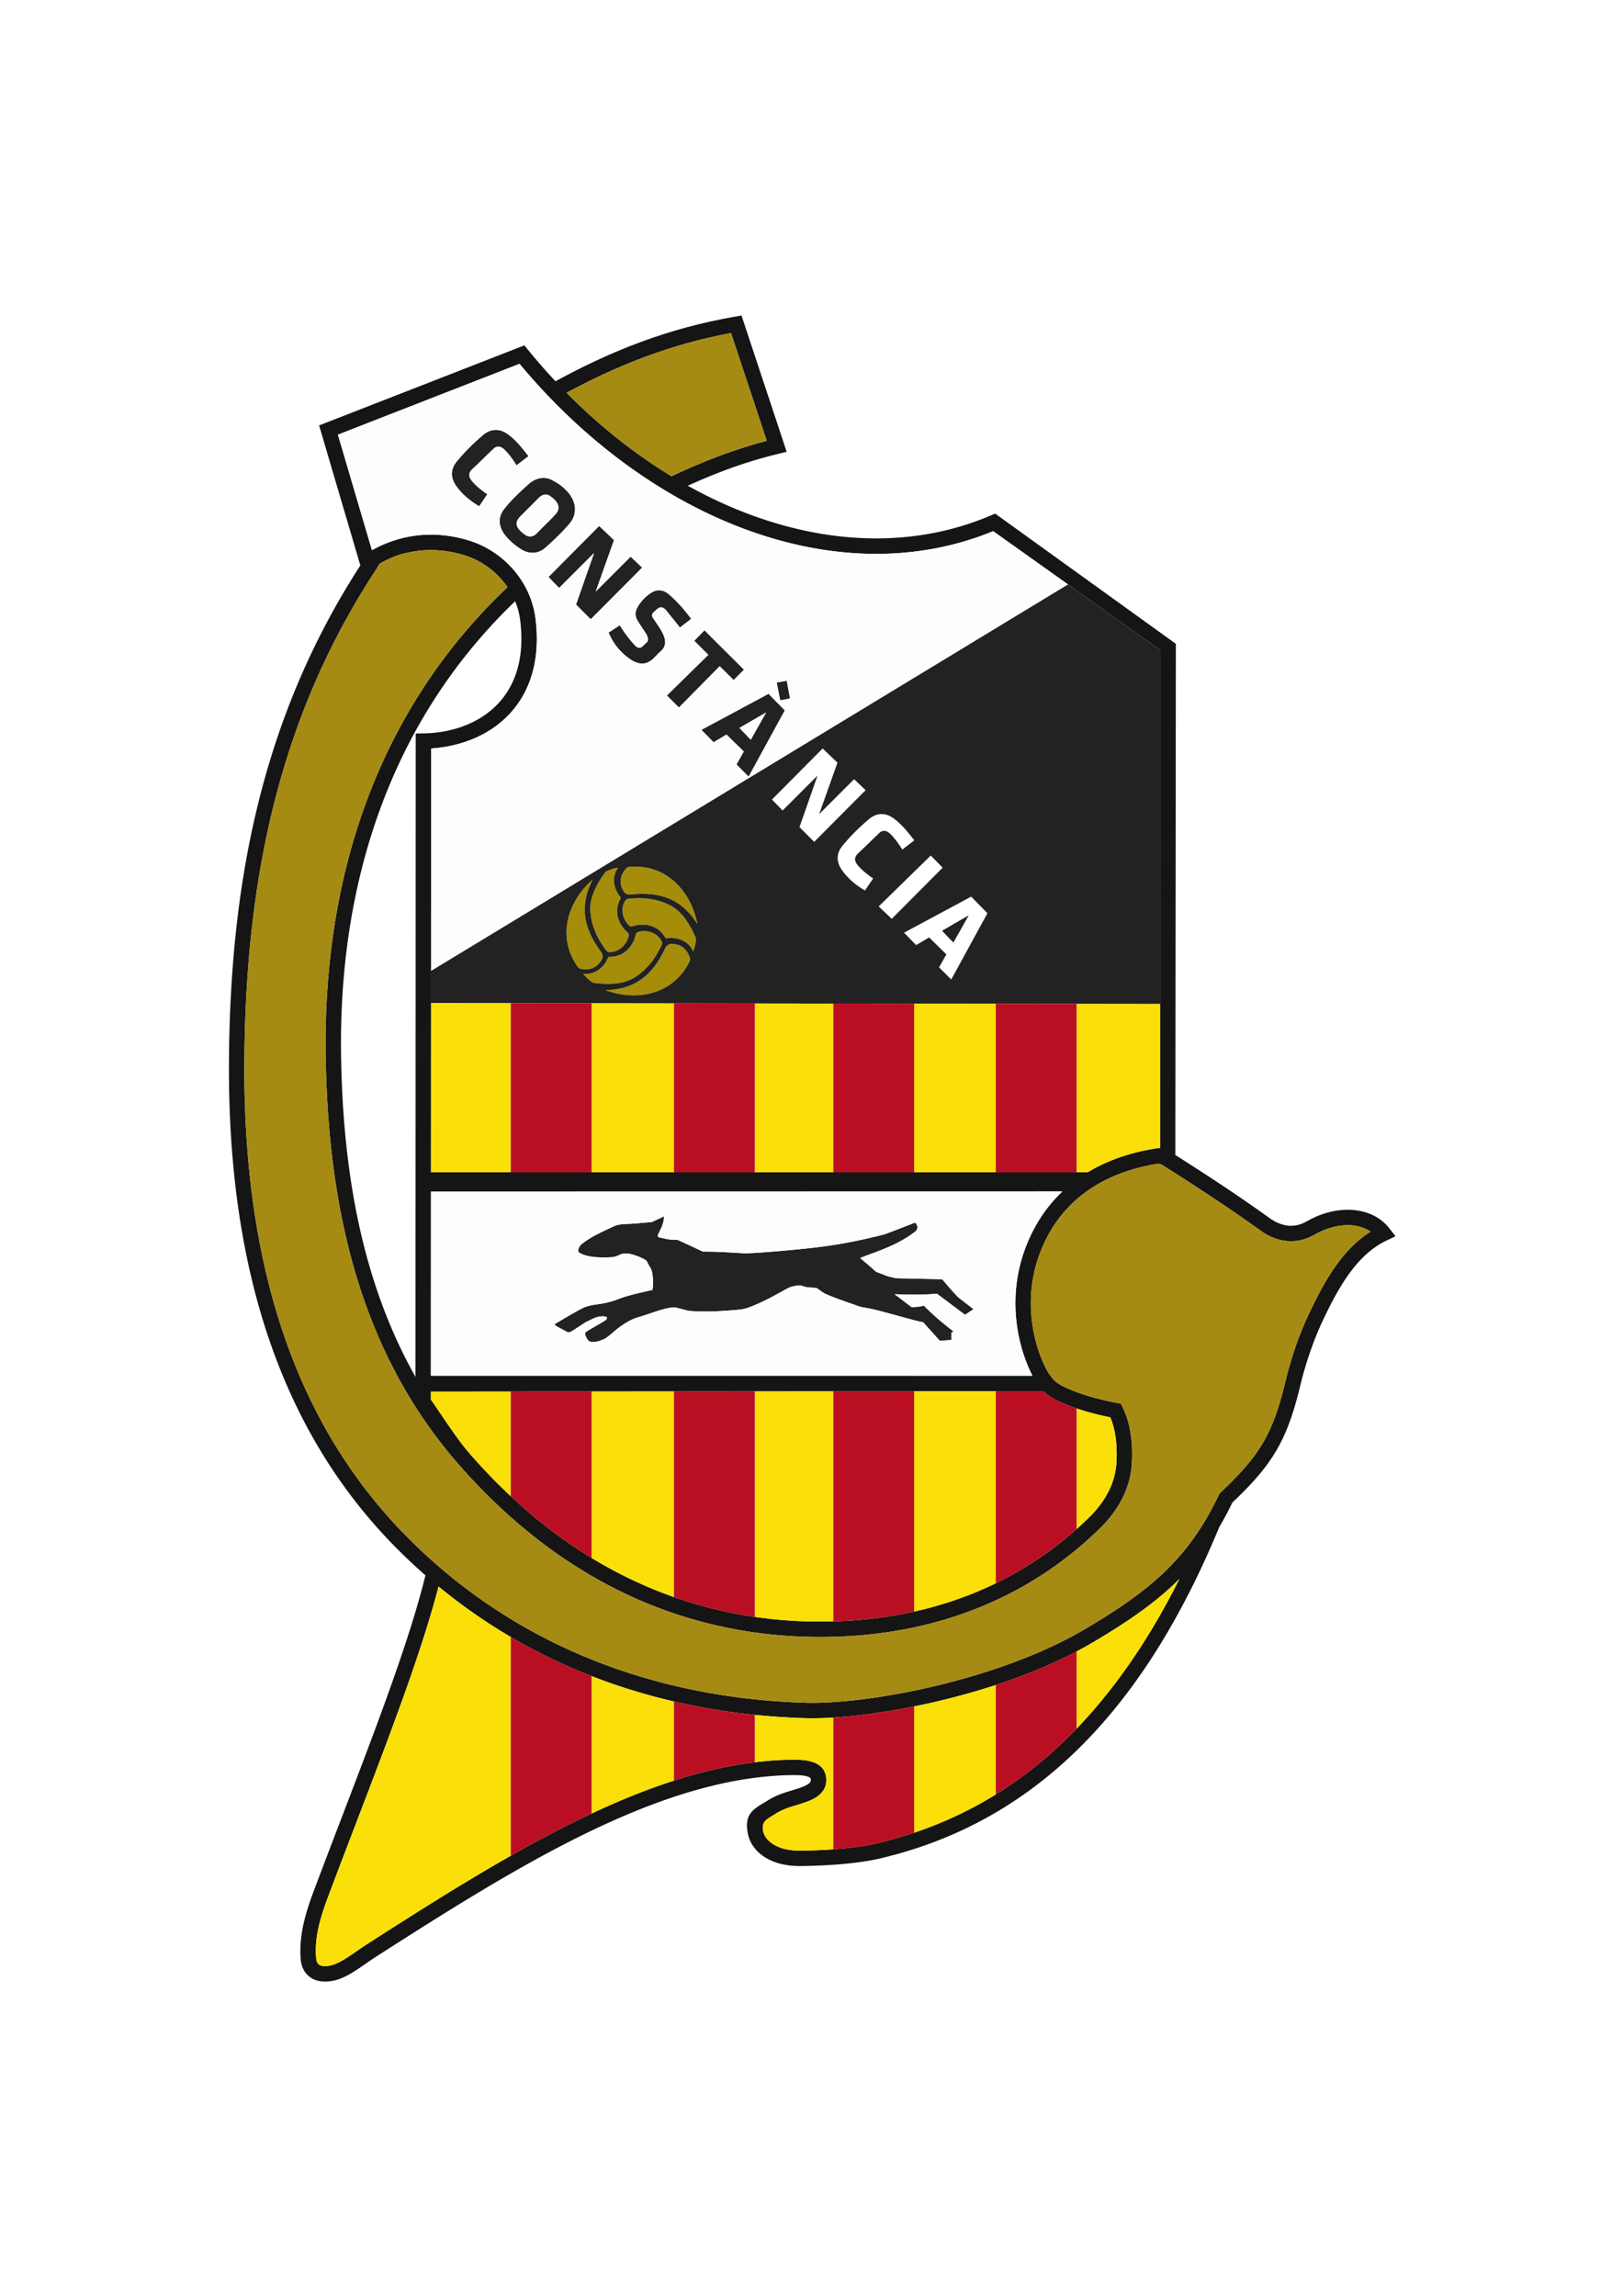 <svg height="2500" viewBox="0 0 793 1122" width="1767" xmlns="http://www.w3.org/2000/svg"><g fill-rule="evenodd"><path d="m0 0h793v1122h-793z" fill="#fff"/><path d="m236.242 212.409c3.835-3.18 8.053-2.868 11.5-.5 4.113 2.824 7.252 6.872 10.5 11l-5.875 4.5c-1.85-2.894-3.744-5.683-6.125-7.875-1.94-1.787-3.827-1.587-5.375 0-3.333 3.208-6.615 6.472-10 9.625-2.487 2.317-1.763 4.296.25 6.5 2.303 2.522 4.703 4.276 7 5.875l-4 5.875c-4.698-2.772-8.467-6.085-11.093-9.75-2.76-3.854-3.253-8.057.218-12.25a98.646 98.646 0 0 1 13-13zm21.878 24.286c3.316-3.012 7.492-4.151 11.312-2.25 2.842 1.415 5.56 3.269 7.688 5.625 4.737 5.247 5.085 11.269 1 16-3.572 4.137-7.521 7.954-11.625 11.563-3.675 3.231-8.106 3.172-11.938.75-2.685-1.697-5.18-3.779-7.25-6.188-3.181-3.7-4.737-8.634-1-13.437 3.456-4.442 7.647-8.28 11.812-12.063zm-3.875 15.625 9.063-9.062c1.644-1.645 3.578-2.04 5.125-1.063 1.025.648 1.965 1.445 2.812 2.312 1.778 1.82 2.264 4.334.625 6.25-2.854 3.34-6.249 6.31-9.438 9.688-1.41 1.495-3.576 2.516-5.968.813-1.228-.874-2.437-1.877-3.282-3.125-1.433-2.118-.745-4.006 1.063-5.813zm13.755 29.626 24.75-24.938 7.252 6.937-8.938 25.125 17.063-17.062 5.625 5.375-25.125 25.25-7.188-7.188 8.813-25.187-17.063 17.062s-5.437-5.562-5.19-5.374zm49.596 8.094c3.288-2.326 6.406-2.08 9.437.563 4.08 3.56 7.562 7.6 10.688 11.813l-5.5 4.25c-2.167-2.708-4.331-5.419-6.5-8.125-1.611-2.01-3.097-2.164-4.438-1.062-.626.514-1.193 1.061-1.812 1.625-1.118 1.017-1.18 1.863-.063 3.437a91.637 91.637 0 0 1 3.25 4.877c2.53 4.099 3.621 7.937 0 11-1.44 1.218-2.612 2.734-4.063 3.938-3.867 3.205-7.814 2.05-11.875-1.063-4.399-3.37-7.378-7.447-9.376-12.186l5.5-3.562a60.508 60.508 0 0 0 7.438 9.875c.94 1.015 2.299 1.659 3.5.562a91.218 91.218 0 0 0 2.25-2.125c1.072-1.044.47-2.264-.063-3.656-1.333-2.188-3.006-4.534-4.343-6.719-1.75-2.86-1.187-5.19.28-7.5 1.504-2.368 3.425-4.338 5.69-5.941zm8.236 49.834 20.25-19.875-6.874-6.875 5-5.125 19.313 19.25-5.062 5.063-6.813-6.75-19.937 20.187zm29.13 19.094 8.437 8.25-3.562 6.375 5.937 5.938 17.688-32.375-7.938-8.126-32.813 17.626 5.938 6.062zm6.312-3.25c.313-.187 13.063-7.562 13.063-7.562l-7.5 13.312zm18.188-22.218 4.938-.844 1.624 8.687-4.813.907z" fill="#222"/><path d="m377.187 390.695 24.75-24.937 7.252 6.937-8.938 25.125 17.063-17.062 5.625 5.375-25.126 25.25-7.187-7.188 8.813-25.187-17.063 17.062s-5.438-5.562-5.19-5.375zm47.556 9.464c3.835-3.18 8.052-2.868 11.5-.5 4.112 2.824 7.251 6.872 10.5 11l-5.875 4.5c-1.85-2.893-3.744-5.682-6.125-7.875-1.94-1.787-3.827-1.587-5.375 0-3.334 3.209-6.615 6.473-10 9.625-2.488 2.317-1.763 4.296.25 6.5 2.302 2.522 4.702 4.277 7 5.875l-4 5.875c-4.699-2.771-8.468-6.084-11.094-9.75-2.76-3.853-3.252-8.057.219-12.25a98.646 98.646 0 0 1 13-13zm29.219 57.931 8.438 8.25-3.563 6.376 5.937 5.937 17.688-32.375-7.937-8.125-32.813 17.625 5.937 6.062zm6.312-3.25c.313-.187 13.063-7.562 13.063-7.562l-7.5 13.313zm-5.497-36.775 5.812 5.938-24.875 25-6.375-6.062z" fill="#fff"/><path d="m282.569 610.611c.344-1.18.801-2.005 1.64-2.672 4.667-3.707 10.025-5.993 15.438-8.562 2.038-.967 4.13-1.186 6.125-1.25 4.238-.137 8.459-.625 12.688-.938l6-2.812c-.12 3.558-1.488 5.926-2.75 8.5-.528 1.077-.27 1.728.75 1.906 2.854.438 3.209 1.094 8.563 1.094 4.24 1.886 8.292 3.834 12.438 5.75 7.834-.042 13.862.51 20.688.812 2.841.126 26.274-1.66 39.5-3.5 9.26-1.29 18.491-3.23 27.503-5.501 1.494-.377 2.916-1 4.375-1.5l11.562-4.5c1.417 1.102 1.503 3.257.25 4.25-9.201 7.288-20.844 10.447-27.062 13.062 2.375 2.062 4.848 4.018 7.125 6.188.856.815 1.549.86 2.25 1.125 1.37.519 2.75 1.083 4.125 1.625l4 .938 22.562.5c1.834 2.104 3.618 4.253 5.5 6.312 1.014 1.108 1.914 2.21 3.188 3.188 2.215 1.699 4.417 3.416 6.625 5.125l-4.125 2.75-13.75-10.313c-7.009.65-13.847.446-20.687.25 2.854 2.125 5.552 4.25 8.406 6.375 1.875-.218 3.938-.093 5.844-.843a130.628 130.628 0 0 0 14.563 12.626l-1 .625v3.562l-5.688.438-8.187-9.126c-1.396.084-15.765-4.189-23.687-6.125-2.31-.564-4.666-.917-7-1.375-5.583-2-11.21-3.809-16.656-6.156-1.703-.734-3.135-1.97-4.656-3.032-1.667-.146-3.344-.2-5-.437-1.12-.16-2.183-.797-3.313-.75-1.024.043-2.071.047-3.062.312-1.281.344-2.53.852-3.688 1.5-6.352 3.558-12.414 6.876-18.811 9.126-2.385.838-4.981.912-7.5 1.125-6.973.59-13.654.807-20.125.375-1.745-.117-3.503-.768-5.125-1.125-1.191-.263-2.415-.791-3.688-.656-5.23.552-11.033 3.15-16.812 4.78-3.167.895-6.245 2.73-9.375 5-2.206 1.6-4.12 3.593-6.375 5.125-1.018.692-2.223 1.068-3.375 1.5-.987.37-2.165.474-3.219.438-.832-.03-1.494-.015-2.062-.625-.788-.845-1.323-1.948-1.625-3.063-.112-.41.112-.957.469-1.187 3.225-2.085 6.469-3.717 9.593-5.75.569-.37.896-1.346.312-1.562-1.22-.453-2.627-.31-3.906-.063-1.866.36-3.959 1.665-5.938 2.498-2.354 1.521-4.68 3.089-7.063 4.563-.585.36-1.504.79-2.094.437-1.417-.812-2.843-1.54-4.282-2.312-1.265-.68-2.557-1.285-1.312-2 4.183-2.403 8.288-4.95 12.562-7.188 2.892-1.514 5.794-1.834 8.75-2.25 2.851-.402 6.202-1.263 8.375-2.125 5.578-2.216 11.771-3.404 17.437-4.75.491-3.027.35-6.045-.249-8.938-.277-1.34-1.153-2.488-1.812-3.687-.384-.699-.63-1.588-1.313-2-1.989-1.204-4.21-2.025-6.437-2.688a11.28 11.28 0 0 0 -4.063-.438c-1.07.084-2.078.57-3.062 1-.932.407-1.98.69-2.969.75-2.81.172-5.414.18-8.219-.063-3.046-.264-5.76-.923-7.797-2.265-.396-.262-.467-.783-.287-1.403z" fill="#222"/><g fill="#a58d09"><path d="m289.64 429.74c-13.101 11.513-17.228 28.825-7.437 42.626.381.537.978 1.005 1.625 1.125 4.784.89 8.413-.874 10.437-5.125.417-.875.074-2.283-.5-3.063-7.648-10.397-11.455-21.438-4.124-35.563z"/><path d="m302.047 424.04c-1.463.052-4.193.934-6.156 1.985-4.878 6.613-7.9 13.106-7.438 19.375.53 7.2 3.485 13.309 7.507 18.72.39.524.73 1.055 1.742 1.093 4.284.165 7.938-2.894 9.329-7.234.534-1.668-.129-2.01-.969-2.828-4.706-4.583-5.819-10.729-2.984-15.75.335-.593.156-.9-.218-1.376-3.804-4.842-3.484-10.762-.813-13.985z"/><path d="m340.724 451.491c-3.348-17.118-16.225-29.402-33.078-27.895-.656.059-1.362.339-1.79.837-3.179 3.685-3.484 7.708-.83 11.598.545.8 1.934 1.214 2.897 1.11 12.834-1.37 24.29.903 32.8 14.35z"/><path d="m338.626 464.945c.706-1.283 1.35-4.079 1.454-6.303-3.176-7.579-7.2-13.504-12.818-16.322-6.454-3.237-13.213-3.834-19.92-3.156-.651.065-1.281.086-1.833.935-2.339 3.593-1.587 8.298 1.426 11.718 1.158 1.314 1.791.92 2.925.619 6.347-1.69 12.194.507 15.05 5.516.338.591.693.595 1.294.518 6.107-.783 11.025 2.528 12.422 6.475z"/><path d="m284.982 475.731c.74 1.263 2.813 3.246 4.67 4.475 8.137 1.15 15.287.726 20.583-2.659 6.084-3.888 10.056-9.39 12.907-15.499.276-.592.581-1.144.135-2.053-1.89-3.847-6.318-5.61-10.798-4.772-1.722.323-1.707 1.068-2.028 2.196-1.797 6.318-6.677 10.217-12.442 10.108-.681-.013-.865.29-1.107.846-2.453 5.647-7.815 8.178-11.92 7.358z"/><path d="m295.828 483.858c16.379 5.995 33.554 1.336 40.989-13.865.289-.591.414-1.34.21-1.965-1.508-4.626-4.793-6.97-9.494-6.713-.968.053-2.04 1.027-2.45 1.905-5.47 11.69-13.344 20.316-29.255 20.638z"/></g><path d="m269.409 187.42c14.312-7.95 28.614-14.716 43.375-20.188 14.8-5.487 30.082-9.687 46.32-12.49l3.2-.552 1.023 3.092 19.75 59.625 1.286 3.882-4.002.96c-8.915 2.141-17.416 4.798-25.682 7.867-8.195 3.042-16.253 6.542-24.316 10.382l-3.248-6.82c8.102-3.859 16.34-7.428 24.936-10.62 7.29-2.706 14.777-5.106 22.577-7.134l-17.445-52.669c-14.578 2.708-28.388 6.59-41.8 11.563-14.427 5.349-28.377 11.946-42.313 19.687z" fill="#151515"/><path d="m165.096 212.407 16.632 56.463c6.637-3.718 13.51-6.003 20.441-7.009 8.95-1.298 17.968-.463 26.677 2.173 8.662 2.622 16.31 7.726 22.067 14.39 5.72 6.621 9.572 14.798 10.701 23.63.4 3.135.617 6.157.66 9.063.251 16.79-5.254 29.537-14.038 38.529-8.75 8.956-20.695 14.089-33.394 15.711-1.39.178-2.791.313-4.2.408l-.08 207.121 320.812.002c9.664-5.849 21.137-9.85 34.326-11.84l1.176-.113-.005-243.288-81.595-58.074c-37.476 15.377-78.754 14.15-118.483.032-41.347-14.693-81.034-43.377-112.951-81.817zm49.167 562.856c-8.238 31.844-23.58 71.96-40.124 115.218-4.764 12.456-9.627 25.17-13.983 36.768-2.032 5.41-3.682 10.519-4.703 15.443-.997 4.809-1.405 9.504-.998 14.23.107 1.248.48 2.242 1.116 2.863.592.577 1.518.934 2.796.994 5.042.237 10.325-3.435 15.957-7.351 1.664-1.156 3.356-2.333 5.266-3.557 35.069-22.484 70.202-44.722 104.886-61.474 34.929-16.87 69.372-28.148 102.78-28.493 3.11-.03 6.38.118 9.139.915 3.643 1.053 6.38 3.119 7.127 6.94.675 3.453-.258 6.14-2.124 8.284-1.572 1.805-3.768 3.057-6.117 4-2.119.852-4.223 1.491-6.31 2.125-3.322 1.008-6.601 2.004-9.772 4.003-.932.588-1.39.865-1.835 1.134-3.175 1.918-5.412 3.271-4.482 7.582.538 2.494 2.393 4.906 5.483 6.668 3.073 1.752 7.29 2.84 12.609 2.787 7.49-.074 14.557-.43 20.867-1.022 6.248-.587 11.755-1.42 16.183-2.452 39.442-9.2 71.382-28.555 97.608-55.71 19.757-20.456 36.464-45.285 50.636-73.586-.53.533-1.066 1.061-1.607 1.586-10.972 10.634-23.998 19.54-40.268 29.182-19.775 11.72-43.717 20.561-66.902 26.687-29.083 7.684-57.099 11.11-74.22 10.582-38.648-1.189-75.962-8.665-110.46-23.075-24.43-10.205-47.453-23.887-68.548-41.271zm381.462-28.983c-16.963 40.946-37.922 76.42-64.66 104.105-27.227 28.192-60.385 48.285-101.329 57.836-4.666 1.088-10.526 1.97-17.216 2.599-6.491.61-13.768.976-21.487 1.051-6.745.067-12.248-1.4-16.389-3.76-5.065-2.889-8.165-7.122-9.144-11.66-2.061-9.552 2.084-12.058 7.967-15.613.7-.423 1.432-.866 1.716-1.045 3.997-2.52 7.775-3.668 11.602-4.83 1.871-.568 3.757-1.14 5.691-1.918 1.35-.542 2.543-1.182 3.224-1.963.387-.446.573-1.047.41-1.876-.096-.493-.81-.864-1.812-1.153-1.889-.545-4.463-.645-6.984-.619-32.118.332-65.53 11.318-99.56 27.754-34.274 16.554-69.208 38.667-104.089 61.03-1.603 1.028-3.332 2.23-5.03 3.41-6.71 4.665-13.002 9.039-20.622 8.68-3.237-.151-5.805-1.275-7.697-3.12-2.001-1.95-3.128-4.592-3.391-7.647-.468-5.435.001-10.832 1.146-16.355 1.121-5.407 2.88-10.874 5.028-16.595 4.98-13.257 9.526-25.143 13.983-36.797 17.131-44.794 32.97-86.208 40.79-117.964a279.515 279.515 0 0 1 -14.684-13.843c-27.113-27.466-47.585-60.678-61.217-100.021-13.58-39.191-20.35-84.443-20.112-136.139.207-45.123 4.42-87.894 14.626-128.62 10.07-40.186 25.963-78.39 49.573-114.904l-.174-.59-19-64.5-.978-3.32 3.222-1.257 94.51-36.868 2.557-.997 1.74 2.134c31.333 38.434 70.545 67.077 111.368 81.584 38.7 13.753 78.832 14.774 114.983-.677l1.947-.831 1.729 1.245 85 61.25 1.567 1.13-.001 1.926-.25 247.887c6.82 4.324 13.785 8.803 20.744 13.407 8.566 5.665 17.272 11.621 25.936 17.877l.002-.002c2.912 1.927 5.944 3.094 8.992 3.272 2.785.161 5.663-.498 8.566-2.155 3.471-1.981 7.053-3.448 10.608-4.389 3.657-.967 7.302-1.379 10.79-1.223 4.113.183 7.72 1.1 10.796 2.567 3.397 1.62 6.165 3.915 8.274 6.644l2.863 3.706-4.236 2.008c-7.251 3.436-13.088 9.042-18.088 15.848-5.18 7.053-9.471 15.382-13.487 23.961-2.129 4.55-4.134 9.556-5.966 14.885a181.206 181.206 0 0 0 -4.783 16.392c-3.27 13.569-6.703 23.236-11.844 31.917-5.055 8.537-11.675 15.994-21.33 25.147a161.313 161.313 0 0 1 -6.39 12zm-344.037-452.47c-28.61 27.466-49.582 59.64-63.539 95.139-15.264 38.82-22.16 81.623-21.508 126.602.55 37.94 4.902 73.706 14.868 106.533 5.407 17.81 12.472 34.763 21.485 50.738l.12-310.67.002-3.71 3.719-.056a63.266 63.266 0 0 0 7.062-.5c11.084-1.416 21.444-5.827 28.936-13.496 7.457-7.634 12.13-18.597 11.911-33.184a73.401 73.401 0 0 0 -.6-8.207 35.913 35.913 0 0 0 -2.456-9.19zm-41.16 386.235-.003 3.938c4.617 6.363 12.122 18.545 19.31 26.759 22.977 26.261 48.488 46.227 76.06 59.84 27.744 13.696 57.594 20.967 89.068 21.751 27.068.674 52.589-3.274 75.878-11.924 22.785-8.463 43.463-21.439 61.391-38.998 3.92-3.84 7.198-8.137 9.518-12.818 2.112-4.26 3.437-8.853 3.735-13.717.29-4.736.133-9.255-.53-13.404-.509-3.188-1.318-6.166-2.453-8.862-3.484-.71-7.04-1.539-10.585-2.53-4.19-1.171-8.334-2.571-12.282-4.278-2.55-1.102-4.987-2.214-7.209-3.773a20.625 20.625 0 0 1 -2.686-2.232zm302.232-8.348.202-.106c.984 1.872 2.292 3.205 3.805 4.267 1.71 1.2 3.726 2.116 5.85 3.034 3.567 1.542 7.392 2.83 11.308 3.925 3.907 1.092 7.938 1.993 11.91 2.762l1.84.356.831 1.682c1.878 3.796 3.155 8.07 3.89 12.674.755 4.726.94 9.79.619 15.028-.363 5.923-1.96 11.48-4.503 16.611-2.713 5.472-6.496 10.448-10.994 14.854-18.7 18.316-40.272 31.85-64.048 40.682-24.204 8.99-50.667 13.095-78.684 12.397-32.596-.812-63.505-8.34-92.228-22.52-28.453-14.047-54.746-34.615-78.393-61.64-23.633-27.01-39.633-57.744-49.86-91.434-10.187-33.553-14.635-70.013-15.194-108.63-.666-45.953 6.392-89.713 22.01-129.437 14.596-37.12 36.652-70.708 66.846-99.266a39.436 39.436 0 0 0 -2.753-3.581c-4.83-5.593-11.261-9.88-18.554-12.087-7.688-2.327-15.61-3.07-23.428-1.936-6.046.877-11.885 2.821-17.69 6.076l-2.01 3.25c-23.766 36.316-39.69 74.342-49.724 114.38-10.061 40.151-14.215 82.323-14.42 126.819-.233 50.843 6.398 95.27 19.699 133.658 13.249 38.236 33.138 70.506 59.474 97.186 25.744 26.081 55.205 45.522 87.144 58.864 33.66 14.06 70.066 21.355 107.773 22.515 16.504.507 43.694-2.842 72.094-10.346 22.576-5.965 45.843-14.547 64.983-25.89 15.806-9.367 28.4-17.962 38.85-28.09 10.378-10.059 18.74-21.733 26.188-37.345l.297-.622.53-.5c9.422-8.89 15.792-15.993 20.529-23.991 4.742-8.008 7.94-17.05 11.017-29.821 1.437-5.963 3.107-11.707 4.96-17.1 1.87-5.44 3.984-10.693 6.292-15.624 4.205-8.984 8.717-17.731 14.225-25.23 4.601-6.265 9.89-11.666 16.252-15.639a16.17 16.17 0 0 0 -2.231-1.289c-2.223-1.06-4.851-1.723-7.874-1.858-2.723-.121-5.61.21-8.545.987s-5.909 1.997-8.806 3.651c-4.233 2.416-8.504 3.373-12.7 3.13-4.46-.26-8.747-1.869-12.743-4.513l-.118-.089c-8.454-6.107-17.15-12.05-25.82-17.786-7.947-5.257-15.75-10.257-23.278-15.015l-1.558-.458c-14.173 2.245-26.082 6.968-35.597 13.93-9.746 7.133-17.035 16.653-21.727 28.3-4.623 11.478-5.619 22.616-4.749 32.369 1.125 12.608 5.319 22.823 8.81 28.456zm-302.202-89.4-.035 89.97h293.92c-3.453-6.717-6.95-16.68-7.994-28.377-.963-10.8.137-23.127 5.25-35.823 4.06-10.075 9.873-18.73 17.368-25.828z" fill="#151515"/><path d="m454.777 418.065 5.812 5.938-24.875 25-6.375-6.062zm-244.183 72.102 356.28.457-.003-172.977-45.07-32.078-311.2 188.844zm236.149-79.508-5.875 4.5c-1.85-2.893-3.744-5.682-6.125-7.875-1.94-1.787-3.827-1.587-5.375 0-3.334 3.209-6.615 6.473-10 9.625-2.488 2.317-1.763 4.296.25 6.5 2.302 2.522 4.702 4.277 7 5.875l-4 5.875c-4.699-2.771-8.468-6.084-11.094-9.75-2.76-3.853-3.252-8.057.219-12.25a98.644 98.644 0 0 1 13-13c3.835-3.18 8.052-2.868 11.5-.5 4.112 2.824 7.251 6.872 10.5 11zm-119.481 31.66c5.618 2.819 9.642 8.744 12.818 16.323-.105 2.224-.748 5.02-1.454 6.302-1.396-3.945-6.314-7.257-12.422-6.474-.601.077-.955.074-1.293-.518-2.857-5.01-8.704-7.206-15.05-5.516-1.135.301-1.768.696-2.926-.619-3.013-3.42-3.765-8.125-1.427-11.718.552-.85 1.183-.87 1.833-.935 6.708-.678 13.467-.081 19.92 3.156zm-4.12 19.729c-2.85 6.11-6.823 11.611-12.907 15.5-5.296 3.384-12.446 3.808-20.583 2.658-1.856-1.228-3.93-3.212-4.67-4.475 4.105.82 9.467-1.71 11.92-7.358.242-.556.426-.858 1.107-.846 5.765.11 10.645-3.79 12.442-10.107.32-1.129.306-1.874 2.029-2.197 4.48-.837 8.906.925 10.797 4.772.446.909.141 1.46-.135 2.053zm118.57-6.27 32.813-17.625 7.937 8.125-17.688 32.375-5.937-5.937 3.563-6.375-8.438-8.25-6.313 3.75zm-18.773-69.645-25.126 25.25-7.187-7.188 8.813-25.187-17.063 17.062s-5.438-5.562-5.19-5.375l24.75-24.937 7.253 6.937-8.938 25.125 17.063-17.062zm-86.122 83.86c-7.435 15.2-24.61 19.86-40.99 13.865 15.912-.322 23.785-8.948 29.255-20.638.411-.878 1.484-1.852 2.45-1.904 4.702-.258 7.987 2.086 9.495 6.712.204.625.079 1.374-.21 1.965zm-29.171-46.397c16.853-1.507 29.73 10.778 33.078 27.895-8.511-13.448-19.967-15.72-32.801-14.349-.963.103-2.352-.311-2.897-1.11-2.654-3.89-2.349-7.914.83-11.599.428-.498 1.134-.779 1.79-.837zm-5.599.444c-2.671 3.223-2.991 9.143.813 13.985.374.477.553.783.218 1.376-2.835 5.021-1.722 11.167 2.984 15.75.84.818 1.503 1.16.969 2.828-1.391 4.34-5.045 7.399-9.329 7.234-1.011-.038-1.352-.569-1.742-1.093-4.022-5.411-6.976-11.52-7.507-18.72-.462-6.269 2.56-12.762 7.438-19.375 1.963-1.051 4.693-1.933 6.156-1.985zm-12.406 5.7c-7.33 14.125-3.524 25.166 4.124 35.563.574.78.917 2.188.5 3.063-2.024 4.251-5.653 6.014-10.437 5.125-.647-.12-1.244-.588-1.625-1.125-9.79-13.801-5.664-31.113 7.438-42.626z" fill="#222"/><path d="m473.337 447.278-13.063 7.562 5.563 5.75z" fill="#222"/><path d="m249.55 572.886v-82.669l-38.956-.05-.032 82.719zm0 107.127-39.021.032-.004 3.938c4.617 6.363 12.122 18.545 19.31 26.759 6.38 7.292 12.955 14.098 19.716 20.419zm0 119.922a271.719 271.719 0 0 1 -35.287-24.672c-8.238 31.844-23.58 71.96-40.124 115.218-4.764 12.456-9.627 25.17-13.983 36.768-2.032 5.41-3.682 10.519-4.703 15.443-.997 4.809-1.405 9.504-.998 14.23.107 1.248.48 2.242 1.116 2.863.592.577 1.518.934 2.796.994 5.042.237 10.325-3.435 15.957-7.351 1.664-1.156 3.356-2.333 5.266-3.557 23.342-14.966 46.713-29.822 69.96-43.025zm39.501-227.049h40.249v-82.566l-40.248-.051zm40.248 107.061-40.248.033v81.338a218.711 218.711 0 0 0 16.844 9.263 210.833 210.833 0 0 0 23.404 9.857zm0 151.507c-13.747-3.187-27.19-7.31-40.248-12.401v67.165c13.503-6.336 26.93-11.8 40.248-16.082zm39.501-258.567h38.357v-82.467l-38.358-.05zm38.357 106.995-38.358.032v110.219a220.34 220.34 0 0 0 26.164 2.2c4.101.102 8.167.098 12.194-.012zm-13.885 159.728a344.084 344.084 0 0 1 -24.473-1.62v23.171a164.35 164.35 0 0 1 18.456-1.257c3.11-.03 6.382.118 9.14.915 3.643 1.053 6.38 3.119 7.127 6.94.675 3.453-.258 6.14-2.124 8.284-1.572 1.805-3.768 3.057-6.117 4-2.119.852-4.223 1.491-6.31 2.125-3.322 1.008-6.601 2.004-9.772 4.003-.932.588-1.39.865-1.835 1.134-3.174 1.918-5.412 3.271-4.482 7.582.538 2.494 2.393 4.906 5.483 6.668 3.073 1.752 7.29 2.84 12.609 2.787 5.687-.056 11.13-.274 16.183-.636v-64.393c-5.154.324-9.826.421-13.885.296zm53.385-266.722h39.87v-82.368l-39.87-.051zm39.87 106.928-39.87.033v107.685a184.676 184.676 0 0 0 24.184-7.125 175.768 175.768 0 0 0 15.686-6.705zm-19.037 149.211a360.037 360.037 0 0 1 -20.833 4.844v61.72c14.335-4.812 27.59-11.086 39.87-18.686v-53.498a339.587 339.587 0 0 1 -19.036 5.62zm63.884-256.139c9.664-5.849 21.137-9.85 34.326-11.84l1.176-.113-.001-70.311-40.848-.052v82.316zm11.128 119.722a152.96 152.96 0 0 1 -10.585-2.53 109.181 109.181 0 0 1 -5.89-1.82v58.948a179.89 179.89 0 0 0 6.205-5.797c3.92-3.84 7.198-8.137 9.518-12.817 2.112-4.262 3.437-8.854 3.735-13.718.29-4.736.133-9.255-.53-13.404-.509-3.188-1.318-6.166-2.453-8.862zm32.158 80.548c-10.971 10.634-23.997 19.54-40.267 29.182a185.67 185.67 0 0 1 -8.366 4.664v37.744c19.585-20.379 36.164-45.064 50.241-73.176z" fill="#fadf09"/><path d="m289.051 572.886v-82.618l-39.5-.05v82.668zm0 107.094-39.5.033v51.148c12.55 11.732 25.738 21.787 39.5 30.157zm-6.24 136.554a275.14 275.14 0 0 1 -33.26-16.6v106.912c11.679-6.632 23.328-12.848 34.925-18.45a458.69 458.69 0 0 1 4.575-2.178v-67.165c-2.09-.815-4.17-1.655-6.24-2.52zm46.488-243.647h39.5v-82.517l-39.5-.05zm39.501 107.027-39.501.033v100.491a209.58 209.58 0 0 0 39.5 9.695zm0 158.076c-13.394-1.372-26.582-3.54-39.501-6.536v38.682c13.285-4.27 26.462-7.365 39.5-8.975zm38.357-265.103h39.5v-82.417l-39.5-.051zm39.5 106.963-39.5.032v112.439c13.632-.374 26.83-1.966 39.5-4.787zm0 154.021c-14.562 2.933-28.19 4.732-39.5 5.442v64.393c1.602-.115 3.165-.244 4.684-.386 6.248-.587 11.755-1.42 16.183-2.452a204.503 204.503 0 0 0 18.633-5.277zm39.87-260.983h39.5v-82.316l-39.5-.05zm23.213 106.909-23.213.02v93.887c14.186-6.9 27.412-15.726 39.5-26.496v-58.948a86.795 86.795 0 0 1 -6.392-2.457c-2.55-1.102-4.987-2.214-7.209-3.773a20.626 20.626 0 0 1 -2.686-2.232zm16.287 127.207c-12.288 6.45-25.792 11.907-39.5 16.403v53.498c14.305-8.854 27.285-19.508 39.105-31.746l.395-.411z" fill="#ba0f22"/><path d="m210.523 672.266 293.92.001c-3.453-6.717-6.95-16.68-7.994-28.377-.963-10.8.137-23.127 5.25-35.823 4.06-10.075 9.873-18.73 17.368-25.828l-308.509.058zm72.046-61.655c.344-1.18.801-2.005 1.64-2.672 4.667-3.707 10.025-5.993 15.438-8.562 2.038-.967 4.13-1.186 6.125-1.25 4.238-.137 8.459-.625 12.688-.938l6-2.812c-.12 3.558-1.488 5.926-2.75 8.5-.528 1.077-.27 1.728.75 1.906 2.854.438 3.209 1.094 8.563 1.094 4.24 1.886 8.292 3.834 12.438 5.75 7.834-.042 13.862.51 20.688.812 2.841.126 26.274-1.66 39.5-3.5 9.26-1.29 18.491-3.23 27.503-5.501 1.494-.377 2.916-1 4.375-1.5l11.562-4.5c1.417 1.102 1.503 3.257.25 4.25-9.201 7.288-20.844 10.447-27.062 13.062 2.375 2.062 4.848 4.018 7.125 6.188.856.815 1.549.86 2.25 1.125 1.37.519 2.75 1.083 4.125 1.625l4 .938 22.562.5c1.834 2.104 3.618 4.253 5.5 6.312 1.014 1.108 1.914 2.21 3.188 3.188 2.215 1.699 4.417 3.416 6.625 5.125l-4.125 2.75-13.75-10.313c-7.009.65-13.847.446-20.687.25 2.854 2.125 5.552 4.25 8.406 6.375 1.875-.218 3.938-.093 5.844-.843a130.627 130.627 0 0 0 14.563 12.626l-1 .625v3.562l-5.688.438-8.187-9.126c-1.396.084-15.765-4.189-23.687-6.125-2.31-.564-4.666-.917-7-1.375-5.583-2-11.21-3.809-16.656-6.156-1.703-.734-3.135-1.97-4.656-3.032-1.667-.146-3.344-.2-5-.437-1.12-.16-2.183-.797-3.313-.75-1.024.043-2.071.047-3.062.312-1.281.344-2.53.852-3.688 1.5-6.352 3.558-12.414 6.876-18.811 9.126-2.385.838-4.981.912-7.5 1.125-6.973.59-13.654.807-20.125.375-1.745-.117-3.503-.768-5.125-1.125-1.191-.263-2.415-.791-3.689-.656-5.23.552-11.032 3.15-16.81 4.78-3.168.895-6.246 2.73-9.376 5-2.206 1.6-4.12 3.593-6.375 5.125-1.018.692-2.223 1.068-3.375 1.5-.987.37-2.165.474-3.219.438-.832-.03-1.494-.015-2.062-.625-.788-.845-1.323-1.948-1.625-3.063-.112-.41.112-.957.469-1.187 3.225-2.085 6.469-3.717 9.593-5.75.569-.37.896-1.346.312-1.562-1.22-.453-2.627-.31-3.906-.063-1.866.36-3.959 1.665-5.938 2.498-2.354 1.521-4.68 3.089-7.063 4.563-.585.36-1.504.79-2.094.437-1.417-.812-2.843-1.54-4.282-2.312-1.265-.68-2.557-1.285-1.312-2 4.183-2.403 8.288-4.95 12.562-7.188 2.892-1.514 5.794-1.834 8.75-2.25 2.851-.402 6.202-1.263 8.375-2.125 5.578-2.216 11.771-3.404 17.437-4.75.491-3.027.35-6.045-.249-8.938-.277-1.34-1.153-2.488-1.812-3.687-.384-.699-.63-1.588-1.313-2-1.989-1.204-4.21-2.025-6.437-2.688a11.28 11.28 0 0 0 -4.063-.438c-1.07.084-2.078.57-3.062 1-.932.407-1.98.69-2.969.75-2.81.172-5.414.18-8.219-.063-3.046-.264-5.76-.923-7.797-2.265-.396-.262-.467-.783-.287-1.403zm-71.969-136.198 311.2-188.843-36.524-25.996c-37.476 15.377-78.754 14.15-118.483.032-41.347-14.693-81.034-43.377-112.951-81.817l-88.746 34.619 16.632 56.463c6.637-3.718 13.51-6.003 20.441-7.008 8.95-1.299 17.968-.464 26.677 2.172 8.662 2.622 16.31 7.726 22.067 14.39 5.72 6.621 9.572 14.798 10.701 23.63.4 3.135.617 6.157.66 9.063.251 16.79-5.254 29.537-14.038 38.529-8.75 8.956-20.695 14.089-33.394 15.711-1.39.178-2.791.313-4.2.408zm96.12-153.12c-4.399-3.37-7.378-7.447-9.376-12.186l5.5-3.562a60.51 60.51 0 0 0 7.438 9.875c.94 1.014 2.299 1.659 3.5.562a91.199 91.199 0 0 0 2.25-2.125c1.072-1.044.47-2.264-.063-3.656-1.333-2.188-3.006-4.534-4.343-6.719-1.75-2.86-1.187-5.19.28-7.5 1.504-2.368 3.425-4.338 5.69-5.941 3.288-2.328 6.406-2.082 9.437.562 4.08 3.56 7.562 7.6 10.688 11.813l-5.5 4.25-6.5-8.125c-1.611-2.01-3.097-2.164-4.438-1.062-.626.514-1.193 1.061-1.812 1.624-1.118 1.018-1.18 1.864-.063 3.438a91.645 91.645 0 0 1 3.25 4.877c2.53 4.099 3.621 7.937 0 11-1.44 1.218-2.612 2.734-4.063 3.938-3.867 3.205-7.814 2.05-11.875-1.063zm7.032-43.91-25.125 25.25-7.188-7.188 8.813-25.187-17.063 17.062s-5.437-5.562-5.19-5.374l24.751-24.938 7.252 6.937-8.938 25.125 17.063-17.062zm-47.257-9.75c-3.675 3.231-8.106 3.172-11.938.75-2.685-1.697-5.18-3.779-7.25-6.188-3.181-3.7-4.737-8.634-1-13.437 3.456-4.442 7.647-8.28 11.812-12.063 3.317-3.012 7.493-4.151 11.313-2.25 2.842 1.415 5.56 3.269 7.688 5.625 4.737 5.247 5.085 11.269 1 16-3.572 4.137-7.521 7.954-11.625 11.563zm-14.128-40.224c-1.85-2.894-3.744-5.683-6.125-7.875-1.94-1.787-3.827-1.587-5.375 0-3.333 3.208-6.615 6.472-10 9.625-2.487 2.317-1.763 4.296.25 6.5 2.303 2.522 4.703 4.276 7 5.875l-4 5.875c-4.698-2.772-8.467-6.085-11.093-9.75-2.76-3.854-3.253-8.057.218-12.25a98.641 98.641 0 0 1 13-13c3.835-3.18 8.053-2.868 11.5-.5 4.113 2.824 7.252 6.872 10.5 11zm128.844 114.84-1.75-8.75 4.939-.843 1.624 8.687zm-17.811 24.971-8.437-8.25-6.313 3.75-5.938-6.063 32.813-17.626 7.938 8.126-17.688 32.375-5.937-5.938zm-31.69-21.47-5.877-5.875 20.25-19.875-6.874-6.875 5-5.125 19.313 19.25-5.062 5.063-6.813-6.75z" fill="#fffdfc"/><path d="m361.274 355.718 5.563 5.75 7.5-13.312zm-98.842-95.273c3.19-3.378 6.584-6.349 9.438-9.687 1.639-1.917 1.153-4.431-.625-6.25-.847-.868-1.787-1.665-2.812-2.313-1.547-.978-3.481-.582-5.125 1.063l-9.063 9.062c-1.808 1.807-2.496 3.695-1.063 5.813.845 1.248 2.054 2.25 3.282 3.125 2.392 1.703 4.557.682 5.968-.813z" fill="#fffdfc"/><path d="m276.827 191.947c15.852 16.029 33.144 29.766 51.248 40.775 7.793-3.684 15.719-7.098 23.976-10.163 7.29-2.707 14.777-5.107 22.577-7.135l-17.445-52.668c-14.578 2.707-28.388 6.59-41.8 11.562-13.13 4.868-25.867 10.77-38.556 17.629zm-95.706 194.255c14.596-37.12 36.652-70.708 66.846-99.266a39.44 39.44 0 0 0 -2.753-3.581c-4.83-5.593-11.261-9.88-18.554-12.087-7.688-2.327-15.61-3.07-23.428-1.936-7.265 1.053-10.592 2.055-17.684 6.066l-2.016 3.26c-23.766 36.316-39.69 74.342-49.724 114.38-10.061 40.151-14.215 82.323-14.42 126.819-.233 50.843 6.398 95.27 19.699 133.658 13.249 38.236 33.138 70.506 59.474 97.186 25.744 26.081 55.205 45.522 87.144 58.864 33.66 14.06 70.066 21.355 107.773 22.515 16.504.507 43.694-2.842 72.094-10.346 22.576-5.965 45.843-14.547 64.983-25.89 15.806-9.367 28.4-17.962 38.85-28.09 10.378-10.059 18.74-21.733 26.188-37.345l.297-.622.53-.5c9.422-8.89 15.792-15.993 20.529-23.991 4.742-8.008 7.94-17.05 11.017-29.821 1.437-5.963 3.107-11.707 4.96-17.1 1.87-5.44 3.984-10.693 6.292-15.624 4.205-8.984 8.717-17.731 14.225-25.23 4.601-6.265 9.89-11.666 16.252-15.639a16.172 16.172 0 0 0 -2.231-1.289c-2.223-1.06-4.851-1.723-7.874-1.858-2.723-.121-5.61.21-8.545.987s-5.909 1.997-8.806 3.651c-4.233 2.416-8.504 3.373-12.7 3.13-4.46-.26-8.747-1.869-12.743-4.513l-.118-.089c-8.454-6.106-17.15-12.05-25.82-17.786-7.947-5.257-15.75-10.257-23.278-15.015l-1.558-.458c-14.173 2.245-26.082 6.968-35.597 13.93-9.746 7.133-17.035 16.653-21.727 28.3-4.623 11.478-5.619 22.616-4.749 32.369 1.125 12.608 5.319 22.823 8.81 28.456l.203-.106c.984 1.872 2.292 3.205 3.805 4.267 1.71 1.2 3.726 2.116 5.85 3.034 3.567 1.542 7.392 2.83 11.308 3.925 3.907 1.092 7.938 1.993 11.91 2.762l1.84.356.831 1.682c1.878 3.796 3.155 8.07 3.89 12.674.755 4.726.94 9.79.619 15.028-.363 5.923-1.96 11.48-4.503 16.611-2.713 5.472-6.496 10.448-10.994 14.854-18.7 18.316-40.272 31.85-64.048 40.682-24.204 8.99-50.667 13.095-78.684 12.397-32.596-.812-63.505-8.34-92.228-22.52-28.453-14.047-54.746-34.615-78.393-61.64-23.633-27.01-39.633-57.744-49.86-91.434-10.187-33.553-14.635-70.013-15.194-108.63-.666-45.953 6.392-89.713 22.01-129.437z" fill="#a58b14"/></g></svg>